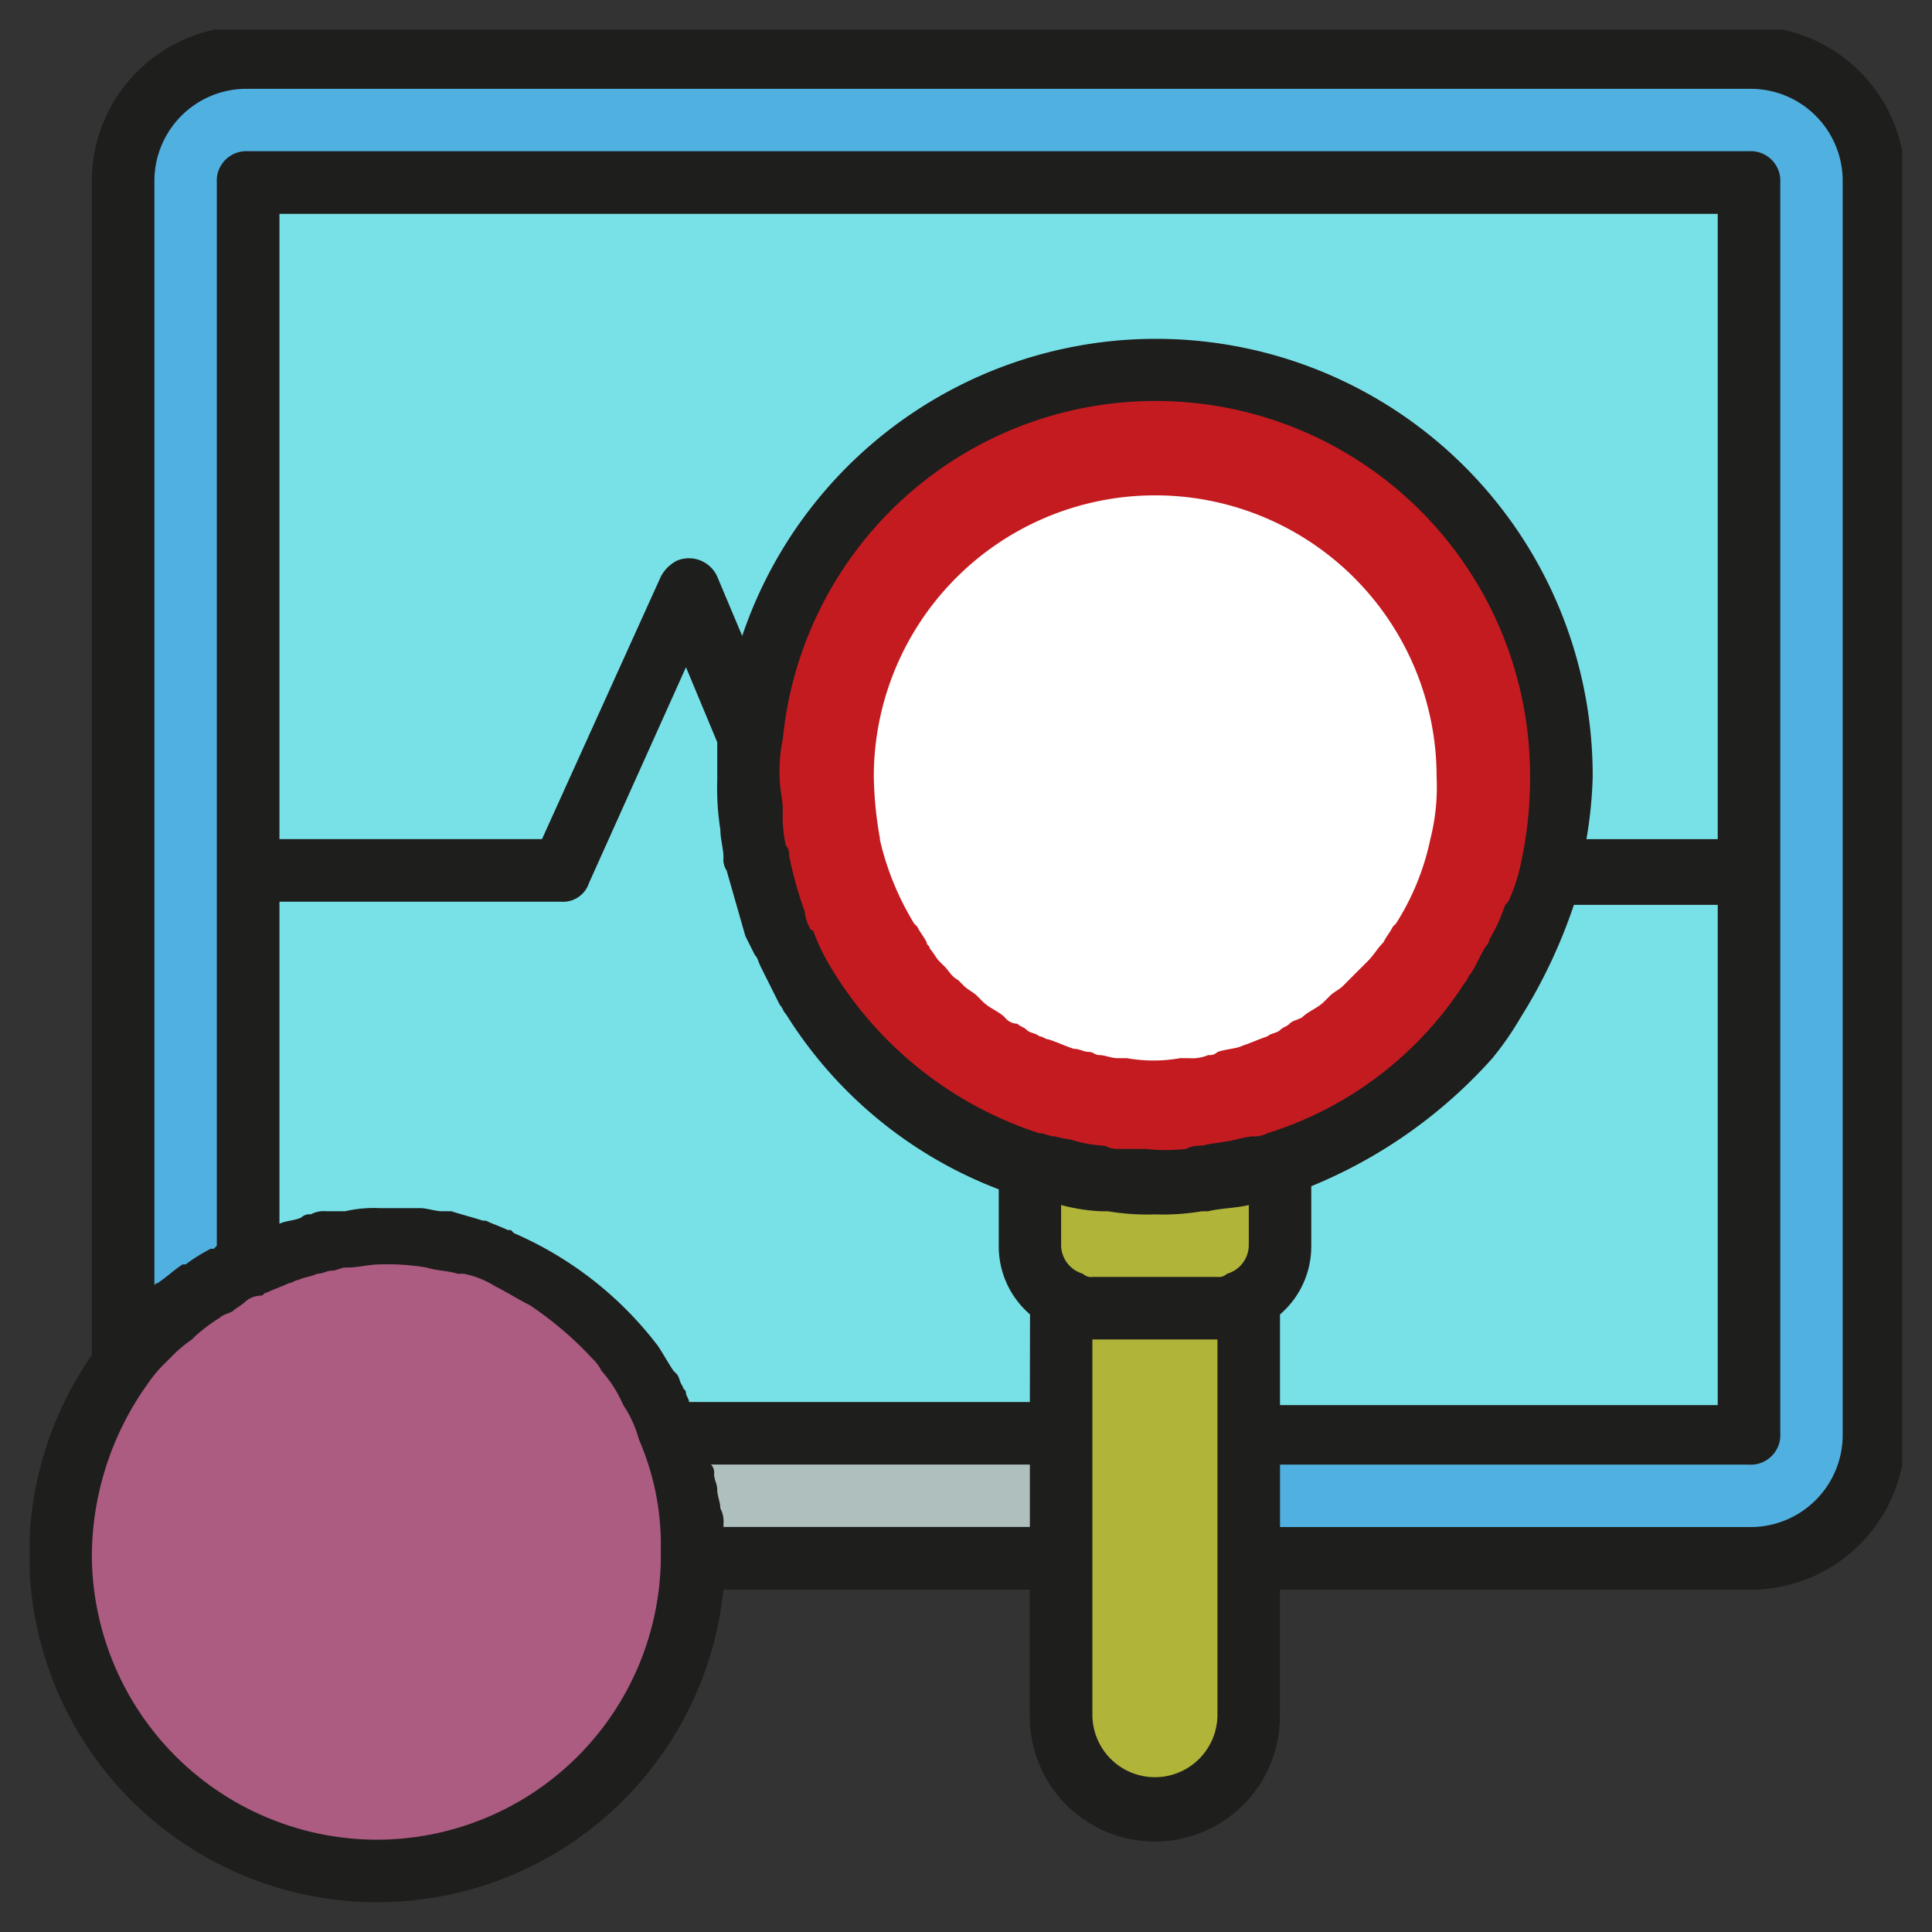 <svg xmlns="http://www.w3.org/2000/svg" xmlns:xlink="http://www.w3.org/1999/xlink" width="65" height="65" viewBox="0 0 65 65"><rect x="0" y="0" width="65" height="65" fill="#333333" stroke="none"/><defs><clipPath id="clip-path"><rect id="Rectangle_1192" data-name="Rectangle 1192" width="63" height="63" transform="translate(-0.248 -0.249)" fill="none"></rect></clipPath></defs><g id="Group_5" data-name="Group 5" transform="translate(-2066 -251)"><rect id="Rectangle_30" data-name="Rectangle 30" width="65" height="65" transform="translate(2066 251)" fill="none"></rect><g id="Group_891" data-name="Group 891" transform="translate(2066.99 251.736)"><g id="Group_890" data-name="Group 890" transform="translate(0.258 0.512)" clip-path="url(#clip-path)"><path id="Path_13048" data-name="Path 13048" d="M20.5,45a10.588,10.588,0,0,1,.842,4.1v.105H33.651V45Z" transform="translate(0.803 1.972)" fill="#79acc6"></path><path id="Path_13049" data-name="Path 13049" d="M57.7,1H7.208A4.22,4.22,0,0,0,3,5.208V45.076A10.707,10.707,0,0,1,6.682,41.92a.1.1,0,0,0,.105-.105c.105-.105.316-.105.421-.211V5.208H57.7V47.285H40.869v4.208H57.7a4.22,4.22,0,0,0,4.208-4.208V5.208A4.22,4.22,0,0,0,57.7,1" transform="translate(-0.105 -0.312)" fill="#79acc6"></path><path id="Path_13050" data-name="Path 13050" d="M21.312,45.006c-.105-.211-.105-.316-.211-.526-.105-.316-.316-.526-.421-.842-.105-.105-.105-.211-.211-.316a2.789,2.789,0,0,0-.526-.631c-.105-.105-.211-.211-.211-.316-.211-.211-.421-.526-.631-.736-.105-.105-.316-.211-.421-.421-.105-.105-.211-.105-.316-.211a4.453,4.453,0,0,0-.736-.526c-.105,0-.105-.105-.211-.105a2.2,2.2,0,0,1-.631-.421.386.386,0,0,0-.316-.105,2.3,2.3,0,0,1-.526-.316c-.105,0-.211-.105-.316-.105-.316-.105-.526-.211-.842-.316h-.105c-.316-.105-.526-.105-.842-.211a.386.386,0,0,1-.316-.105c-.211,0-.421-.105-.736-.105H11.53a3.944,3.944,0,0,0-1.157.105h-.105a.635.635,0,0,0-.421.105c-.211,0-.421.105-.631.105a1.5,1.5,0,0,0-.631.211c-.211,0-.316.105-.526.211s-.421.105-.631.211a5.129,5.129,0,0,1-.736.316.1.1,0,0,0-.105.105A9.7,9.7,0,0,0,2.9,43.217,10.583,10.583,0,0,0,.8,49.529,10.9,10.9,0,0,0,11.635,60.048a10.59,10.59,0,0,0,9.783-14.727.386.386,0,0,0-.105-.316" transform="translate(-0.22 1.651)" fill="#bee5bf"></path><path id="Path_13051" data-name="Path 13051" d="M23.115,25.94v.421c0,.316.105.526.105.842a.635.635,0,0,0,.105.421,3.112,3.112,0,0,1,.211,1.052c.105.211.105.421.211.631a10.913,10.913,0,0,0,.421,1.05,6.706,6.706,0,0,0,.842,1.473,13.921,13.921,0,0,0,7.469,5.891c.211.105.421.105.631.211a4.557,4.557,0,0,1,.526.105,5.28,5.28,0,0,0,1.262.211.635.635,0,0,1,.421.105c.421,0,.842.105,1.262.105a5.121,5.121,0,0,0,1.262-.105c.211,0,.316,0,.421-.105.421-.105.842-.105,1.262-.211a4.555,4.555,0,0,0,.526-.105c.211-.105.421-.105.631-.211a14.466,14.466,0,0,0,6.312-4.313l.947-1.263c0-.105.105-.105.105-.211.211-.421.421-.736.631-1.157l.105-.211a6.435,6.435,0,0,0,.526-1.262V29.2a7.749,7.749,0,0,0,.421-1.473,16.24,16.24,0,0,0,.421-3.156A13.656,13.656,0,0,0,22.9,23.2c0,.421-.105.947-.105,1.368a8.3,8.3,0,0,1,.316,1.368m13.57-10.73a9.427,9.427,0,0,1,9.468,9.468,14.255,14.255,0,0,1-.211,2.1,9.507,9.507,0,0,1-1.157,2.84l-.105.105c-.105.211-.211.316-.316.526,0,.105-.105.105-.105.211-.105.105-.211.316-.316.421l-.211.211c-.105.105-.211.316-.421.421l-.211.211c-.105.105-.316.211-.421.316l-.211.211c-.211.211-.526.316-.736.526a.547.547,0,0,1-.421.211c-.105,0-.316.105-.421.105-.105.105-.316.105-.421.211-.105,0-.211.105-.316.105-.316.105-.526.211-.842.316-.211,0-.316.105-.526.105-.105,0-.211.105-.316.105-.211,0-.421.105-.631.105h-.316a5.1,5.1,0,0,1-1.788,0h-.316c-.211,0-.421-.105-.631-.105a.386.386,0,0,1-.316-.105c-.316-.105-.631-.105-.842-.211-.316-.105-.526-.211-.842-.316-.105-.105-.316-.105-.421-.211s-.211-.105-.316-.211-.211-.105-.421-.211c-.211-.211-.526-.316-.736-.526l-.211-.211c-.105-.105-.316-.211-.421-.316l-.211-.211-.421-.421-.211-.211c-.211-.211-.316-.421-.526-.631-.105-.211-.211-.316-.316-.526l-.105-.105a8.5,8.5,0,0,1-1.159-2.84,7.157,7.157,0,0,1-.211-2.1,9.565,9.565,0,0,1,9.574-9.362" transform="translate(0.923 0.206)" fill="#bee5bf"></path><path id="Path_13052" data-name="Path 13052" d="M39.312,40.7c-.105.105-.316.105-.421.211h-.105a.948.948,0,0,1-.526.105H34.052a.948.948,0,0,1-.526-.105h-.105A.547.547,0,0,1,33,40.7V54.691a3.156,3.156,0,1,0,6.312,0Z" transform="translate(1.452 1.749)" fill="#bee5bf"></path><path id="Path_13053" data-name="Path 13053" d="M57.852,0H7.36A5.209,5.209,0,0,0,2.1,5.26V44.707A11.708,11.708,0,1,0,23.349,52.6H33.655V56.8a4.208,4.208,0,1,0,8.415,0V52.6H57.848a5.209,5.209,0,0,0,5.26-5.26V5.26A5.209,5.209,0,0,0,57.852,0" transform="translate(-0.258 -0.364)" fill="#1e1e1c"></path><path id="Path_13054" data-name="Path 13054" d="M11.574,58.952A9.608,9.608,0,0,1,2,49.38a10.014,10.014,0,0,1,1.893-5.786,4.575,4.575,0,0,1,.631-.736l.105-.105a4.576,4.576,0,0,1,.736-.631l.105-.105a5.833,5.833,0,0,1,.842-.631c.105-.105.211-.105.421-.211.105-.105.316-.211.421-.316a.8.8,0,0,1,.526-.211c.105,0,.105-.105.211-.105.211-.105.526-.211.736-.316.105,0,.211-.105.316-.105.211-.105.421-.105.631-.211.211,0,.316-.105.526-.105.105,0,.316-.105.421-.105h.105c.316,0,.736-.105,1.052-.105a7.963,7.963,0,0,1,1.578.105c.316.105.736.105,1.052.211h.211a3.15,3.15,0,0,1,1.052.421c.421.211.736.421,1.157.631a11.777,11.777,0,0,1,2.1,1.788,1.452,1.452,0,0,1,.316.421,4.343,4.343,0,0,1,.736,1.157,3.889,3.889,0,0,1,.526,1.157,8.861,8.861,0,0,1,.737,3.683v.105a9.563,9.563,0,0,1-9.571,9.677" transform="translate(-0.158 1.695)" fill="#ac5b81"></path><path id="Path_13055" data-name="Path 13055" d="M33.736,40.014A1.01,1.01,0,0,1,33,39.068V37.7a6.155,6.155,0,0,0,1.368.211h.211a7.962,7.962,0,0,0,1.578.105,7.962,7.962,0,0,0,1.578-.105h.211c.421-.105.947-.105,1.368-.211v1.368a1.01,1.01,0,0,1-.736.947.386.386,0,0,1-.316.105H34.052a.386.386,0,0,1-.316-.105" transform="translate(1.452 1.593)" fill="#b0b438"></path><path id="Path_13056" data-name="Path 13056" d="M33.246,45.221H21.78c0-.105-.105-.211-.105-.316s-.105-.105-.105-.211c-.105-.105-.105-.316-.211-.421l-.105-.105c-.211-.316-.316-.526-.526-.842A12.163,12.163,0,0,0,15.89,39.54l-.105-.105H15.68c-.211-.105-.526-.211-.736-.316h-.105c-.316-.105-.736-.211-1.052-.316h-.316c-.211,0-.526-.105-.736-.105H11.367a4.315,4.315,0,0,0-1.157.105H9.578a.949.949,0,0,0-.526.105.386.386,0,0,0-.316.105c-.211.105-.526.105-.736.211V28.389h9.468a.92.92,0,0,0,.947-.631L21.677,20.5l1.052,2.524v1.262a9.049,9.049,0,0,0,.105,1.683c0,.316.105.631.105.947a.635.635,0,0,0,.105.421l.631,2.209.316.631c.105.105.105.211.211.421l.631,1.262c.105.105.105.211.211.316A14.545,14.545,0,0,0,32.2,38.066v1.894a3.014,3.014,0,0,0,1.052,2.314Z" transform="translate(0.154 0.7)" fill="#78e1e8"></path><path id="Path_13057" data-name="Path 13057" d="M48.926,27.6a5.931,5.931,0,0,1-.421,1.262l-.105.105a5.638,5.638,0,0,1-.526,1.157.367.367,0,0,1-.105.211c-.211.316-.316.631-.526.947-.105.105-.105.211-.211.316a12.194,12.194,0,0,1-6.627,5.049.948.948,0,0,1-.526.105,4.557,4.557,0,0,0-.526.105c-.421.105-.736.105-1.157.211a.948.948,0,0,0-.524.106,5.927,5.927,0,0,1-1.368,0h-.844a.948.948,0,0,1-.526-.105,4.473,4.473,0,0,1-1.157-.211,4.556,4.556,0,0,1-.526-.105c-.211,0-.316-.105-.526-.105a12.776,12.776,0,0,1-6.943-5.471,7.071,7.071,0,0,1-.631-1.262.1.1,0,0,0-.105-.105,1.5,1.5,0,0,1-.211-.631,12.718,12.718,0,0,1-.526-1.893.386.386,0,0,0-.105-.316,4.315,4.315,0,0,1-.105-1.157c0-.421-.105-.736-.105-1.157a5.122,5.122,0,0,1,.105-1.262,12.6,12.6,0,0,1,25.141,1.262,13.308,13.308,0,0,1-.316,2.945" transform="translate(0.989 0.231)" fill="#c41b21"></path><path id="Path_13058" data-name="Path 13058" d="M40,41.88a3.014,3.014,0,0,0,1.052-2.314v-2a16.573,16.573,0,0,0,6.1-4.313,10.672,10.672,0,0,0,.947-1.368A17.762,17.762,0,0,0,49.888,28.1h4.839V44.931H40Z" transform="translate(1.816 1.095)" fill="#78e1e8"></path><path id="Path_13059" data-name="Path 13059" d="M56.389,27.038H51.971a14.257,14.257,0,0,0,.211-2.1A14.692,14.692,0,0,0,23.569,20.2l-.842-2a1.044,1.044,0,0,0-1.368-.526,1.27,1.27,0,0,0-.526.526l-4,8.836H8V6H56.389Z" transform="translate(0.154 -0.053)" fill="#78e1e8"></path><path id="Path_13060" data-name="Path 13060" d="M22.221,48.1V48a.948.948,0,0,0-.105-.526c0-.211-.105-.421-.105-.631s-.105-.316-.105-.526A.386.386,0,0,0,21.8,46H32.53v2.1H22.223" transform="translate(0.871 2.025)" fill="#afbfbe"></path><path id="Path_13061" data-name="Path 13061" d="M38.208,54.623a2.1,2.1,0,1,1-4.208,0V42h4.208Z" transform="translate(1.504 1.817)" fill="#b0b438"></path><path id="Path_13062" data-name="Path 13062" d="M60.8,47.232a3.1,3.1,0,0,1-3.156,3.156H41.87v-2.1H57.648A.994.994,0,0,0,58.7,47.232V5.155A.994.994,0,0,0,57.648,4.1H7.155A.994.994,0,0,0,6.1,5.155V40.921L6,41.026H5.893a5.872,5.872,0,0,0-.842.526H4.946c-.316.211-.526.421-.842.631A.1.1,0,0,0,4,42.289V5.155A3.1,3.1,0,0,1,7.155,2H57.648A3.1,3.1,0,0,1,60.8,5.155Z" transform="translate(-0.053 -0.26)" fill="#50b0df"></path><path id="Path_13063" data-name="Path 13063" d="M27.209,26.569a9.507,9.507,0,0,0,1.157,2.839l.105.105c.105.211.211.316.316.526,0,.105.105.105.105.211.105.105.211.316.316.421l.211.211c.105.105.211.316.421.421l.211.211c.105.105.316.211.421.316l.211.211c.211.211.526.316.736.526a.547.547,0,0,0,.421.211c.105.105.211.105.316.211s.316.105.421.211c.105,0,.211.105.316.105.316.105.526.211.842.316.211,0,.316.105.526.105.105,0,.211.105.316.105.211,0,.421.105.631.105h.316a5.1,5.1,0,0,0,1.788,0h.316a1.334,1.334,0,0,0,.631-.105.386.386,0,0,0,.316-.105c.316-.105.631-.105.842-.211.316-.105.526-.211.842-.316.105-.105.316-.105.421-.211s.211-.105.316-.211.211-.105.421-.211c.211-.211.526-.316.736-.526l.211-.211c.105-.105.316-.211.421-.316l.211-.211.421-.421.211-.211c.211-.211.316-.421.526-.631.105-.211.211-.316.316-.526l.105-.105a8.5,8.5,0,0,0,1.157-2.84,7.157,7.157,0,0,0,.211-2.1,9.467,9.467,0,1,0-18.935,0,12.949,12.949,0,0,0,.211,2.1" transform="translate(1.142 0.417)" fill="#fff"></path></g></g></g></svg>